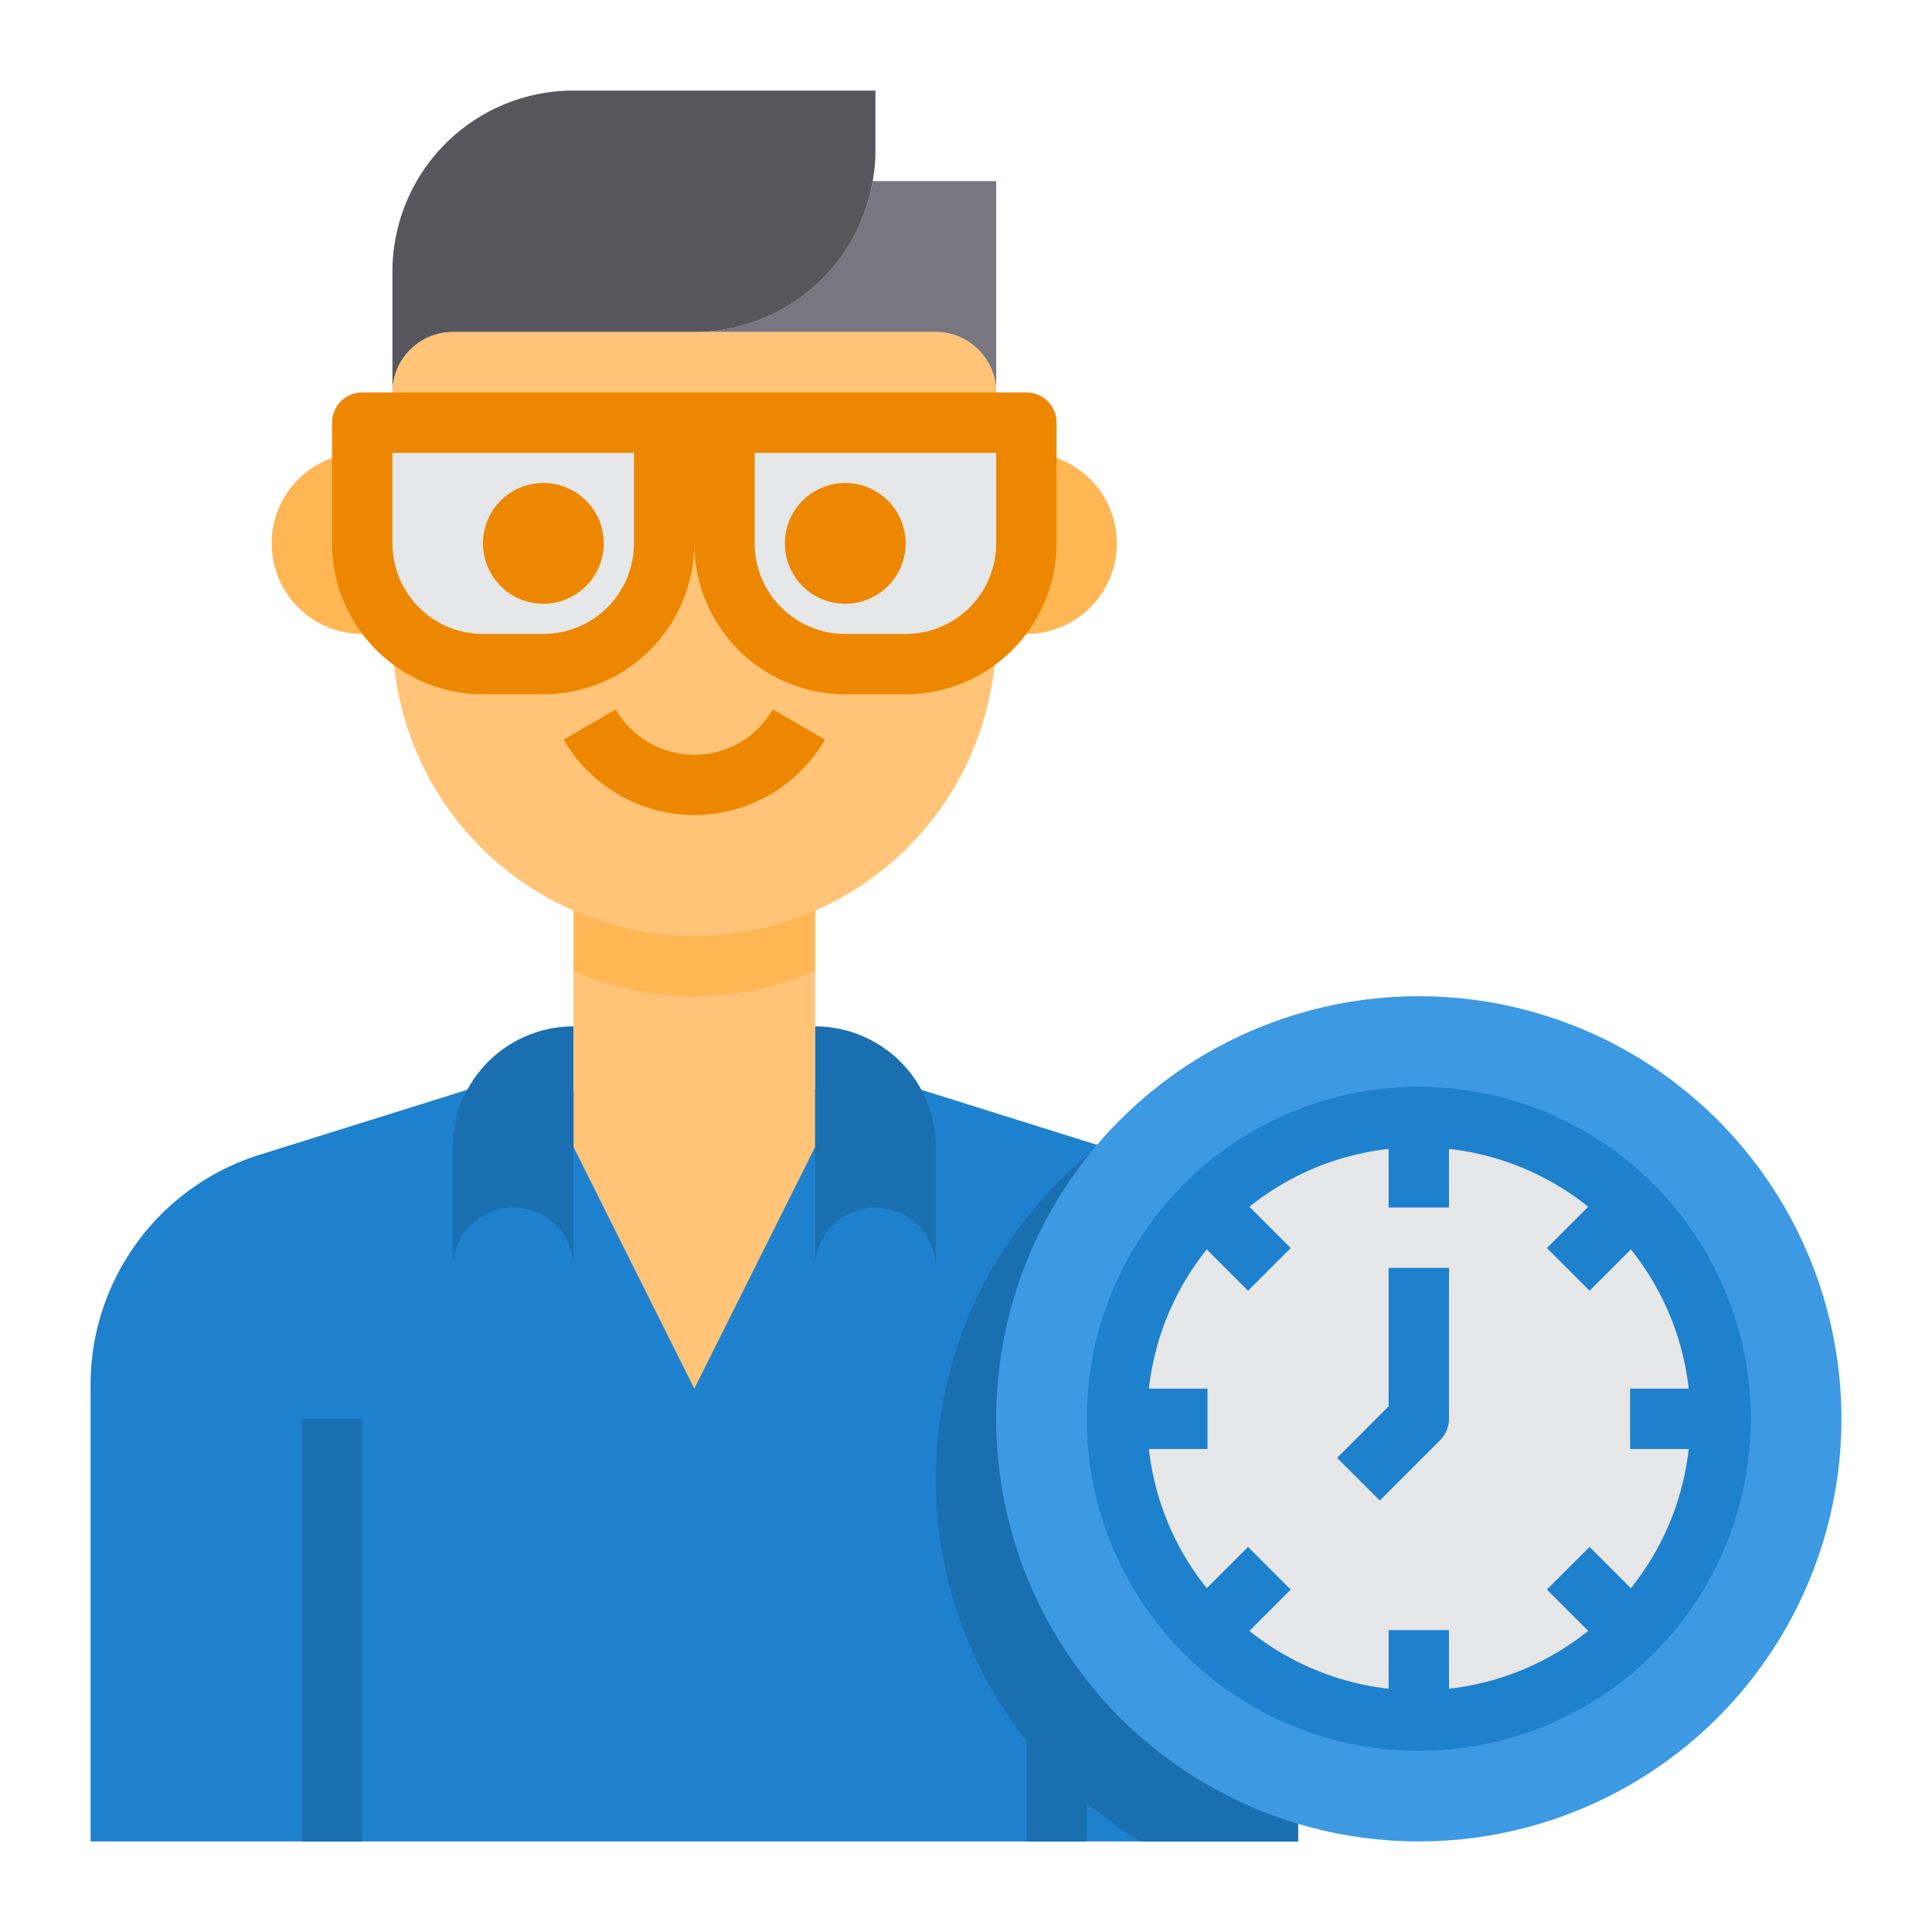 <svg height="512" viewBox="0 0 64 64" width="512" xmlns="http://www.w3.org/2000/svg"><g id="Student-Schedule-Timetable-Period-Avatar"><path d="m43 45.88v15.12h-40v-15.12a7.985 7.985 0 0 1 5.61-7.63l6.87-2.15h15.04l5.9 1.85.97.3a7.985 7.985 0 0 1 5.61 7.63z" fill="#1e81ce"/><path d="m43 45.88v15.12h-5.21a13.987 13.987 0 0 1 -1.37-23.05l.97.3a7.985 7.985 0 0 1 5.61 7.63z" fill="#1a6fb0"/><path d="m34 52.21h2v8.79h-2z" fill="#1a6fb0"/><path d="m14 20.64v.36h-2a3 3 0 0 1 0-6h2z" fill="#ffb655"/><path d="m36.12 20.12a2.993 2.993 0 0 1 -2.12.88h-2v-6h2a3 3 0 0 1 2.12 5.12z" fill="#ffb655"/><path d="m27 34a4 4 0 0 1 4 4v4a2 2 0 0 0 -4 0z" fill="#1a6fb0"/><path d="m19 38v4a2 2 0 0 0 -4 0v-4a4 4 0 0 1 4-4z" fill="#1a6fb0"/><path d="m27 29.16v8.84l-4 8-4-8v-8.84z" fill="#ffc477"/><path d="m33 6v7a2.006 2.006 0 0 0 -2-2h-8a6 6 0 0 0 5.91-5.01l.09.01z" fill="#787680"/><path d="m15 11a2.006 2.006 0 0 0 -2 2v-4a6 6 0 0 1 6-6h10v2a5.361 5.361 0 0 1 -.09.99 6 6 0 0 1 -5.91 5.01z" fill="#57565c"/><path d="m27 29.16v3a9.944 9.944 0 0 1 -8 0v-3z" fill="#ffb655"/><path d="m33 20.64v.36a10 10 0 0 1 -20 0v-8a2.006 2.006 0 0 1 2-2h16a2.006 2.006 0 0 1 2 2z" fill="#ffc477"/><path d="m22 14v4a4 4 0 0 1 -4 4h-2a4 4 0 0 1 -4-4v-4z" fill="#e6e7e8"/><path d="m34 14v4a4 4 0 0 1 -4 4h-2a4 4 0 0 1 -4-4v-4z" fill="#e6e7e8"/><path d="m10 47h2v14h-2z" fill="#1a6fb0"/><g fill="#ee8700"><path d="m34 13h-22a1 1 0 0 0 -1 1v4a5.006 5.006 0 0 0 5 5h2a5.006 5.006 0 0 0 5-5 5.006 5.006 0 0 0 5 5h2a5.006 5.006 0 0 0 5-5v-4a1 1 0 0 0 -1-1zm-13 5a3 3 0 0 1 -3 3h-2a3 3 0 0 1 -3-3v-3h8zm12 0a3 3 0 0 1 -3 3h-2a3 3 0 0 1 -3-3v-3h8z"/><path d="m18 20a2 2 0 1 1 2-2 2 2 0 0 1 -2 2z"/><path d="m28 20a2 2 0 1 1 2-2 2 2 0 0 1 -2 2z"/><path d="m23 27a5.017 5.017 0 0 1 -4.33-2.5l1.73-1a3 3 0 0 0 5.2 0l1.73 1a5.017 5.017 0 0 1 -4.33 2.5z"/></g><circle cx="47" cy="47" fill="#3d9ae2" r="14"/><path d="m57 47a10 10 0 1 1 -2.93-7.07 9.969 9.969 0 0 1 2.93 7.07z" fill="#e6e7e8"/><path d="m47 36a11 11 0 1 0 11 11 11.013 11.013 0 0 0 -11-11zm8.941 12a8.956 8.956 0 0 1 -1.916 4.611l-1.368-1.368-1.414 1.414 1.368 1.368a8.956 8.956 0 0 1 -4.611 1.916v-1.941h-2v1.941a8.956 8.956 0 0 1 -4.611-1.916l1.368-1.368-1.414-1.414-1.368 1.368a8.956 8.956 0 0 1 -1.916-4.611h1.941v-2h-1.941a8.956 8.956 0 0 1 1.916-4.611l1.368 1.368 1.414-1.414-1.368-1.368a8.956 8.956 0 0 1 4.611-1.916v1.941h2v-1.941a8.956 8.956 0 0 1 4.611 1.916l-1.368 1.368 1.414 1.414 1.368-1.368a8.956 8.956 0 0 1 1.916 4.611h-1.941v2z" fill="#1e81ce"/><path d="m46 46.586-1.707 1.707 1.414 1.414 2-2a1 1 0 0 0 .293-.707v-5h-2z" fill="#1e81ce"/></g></svg>